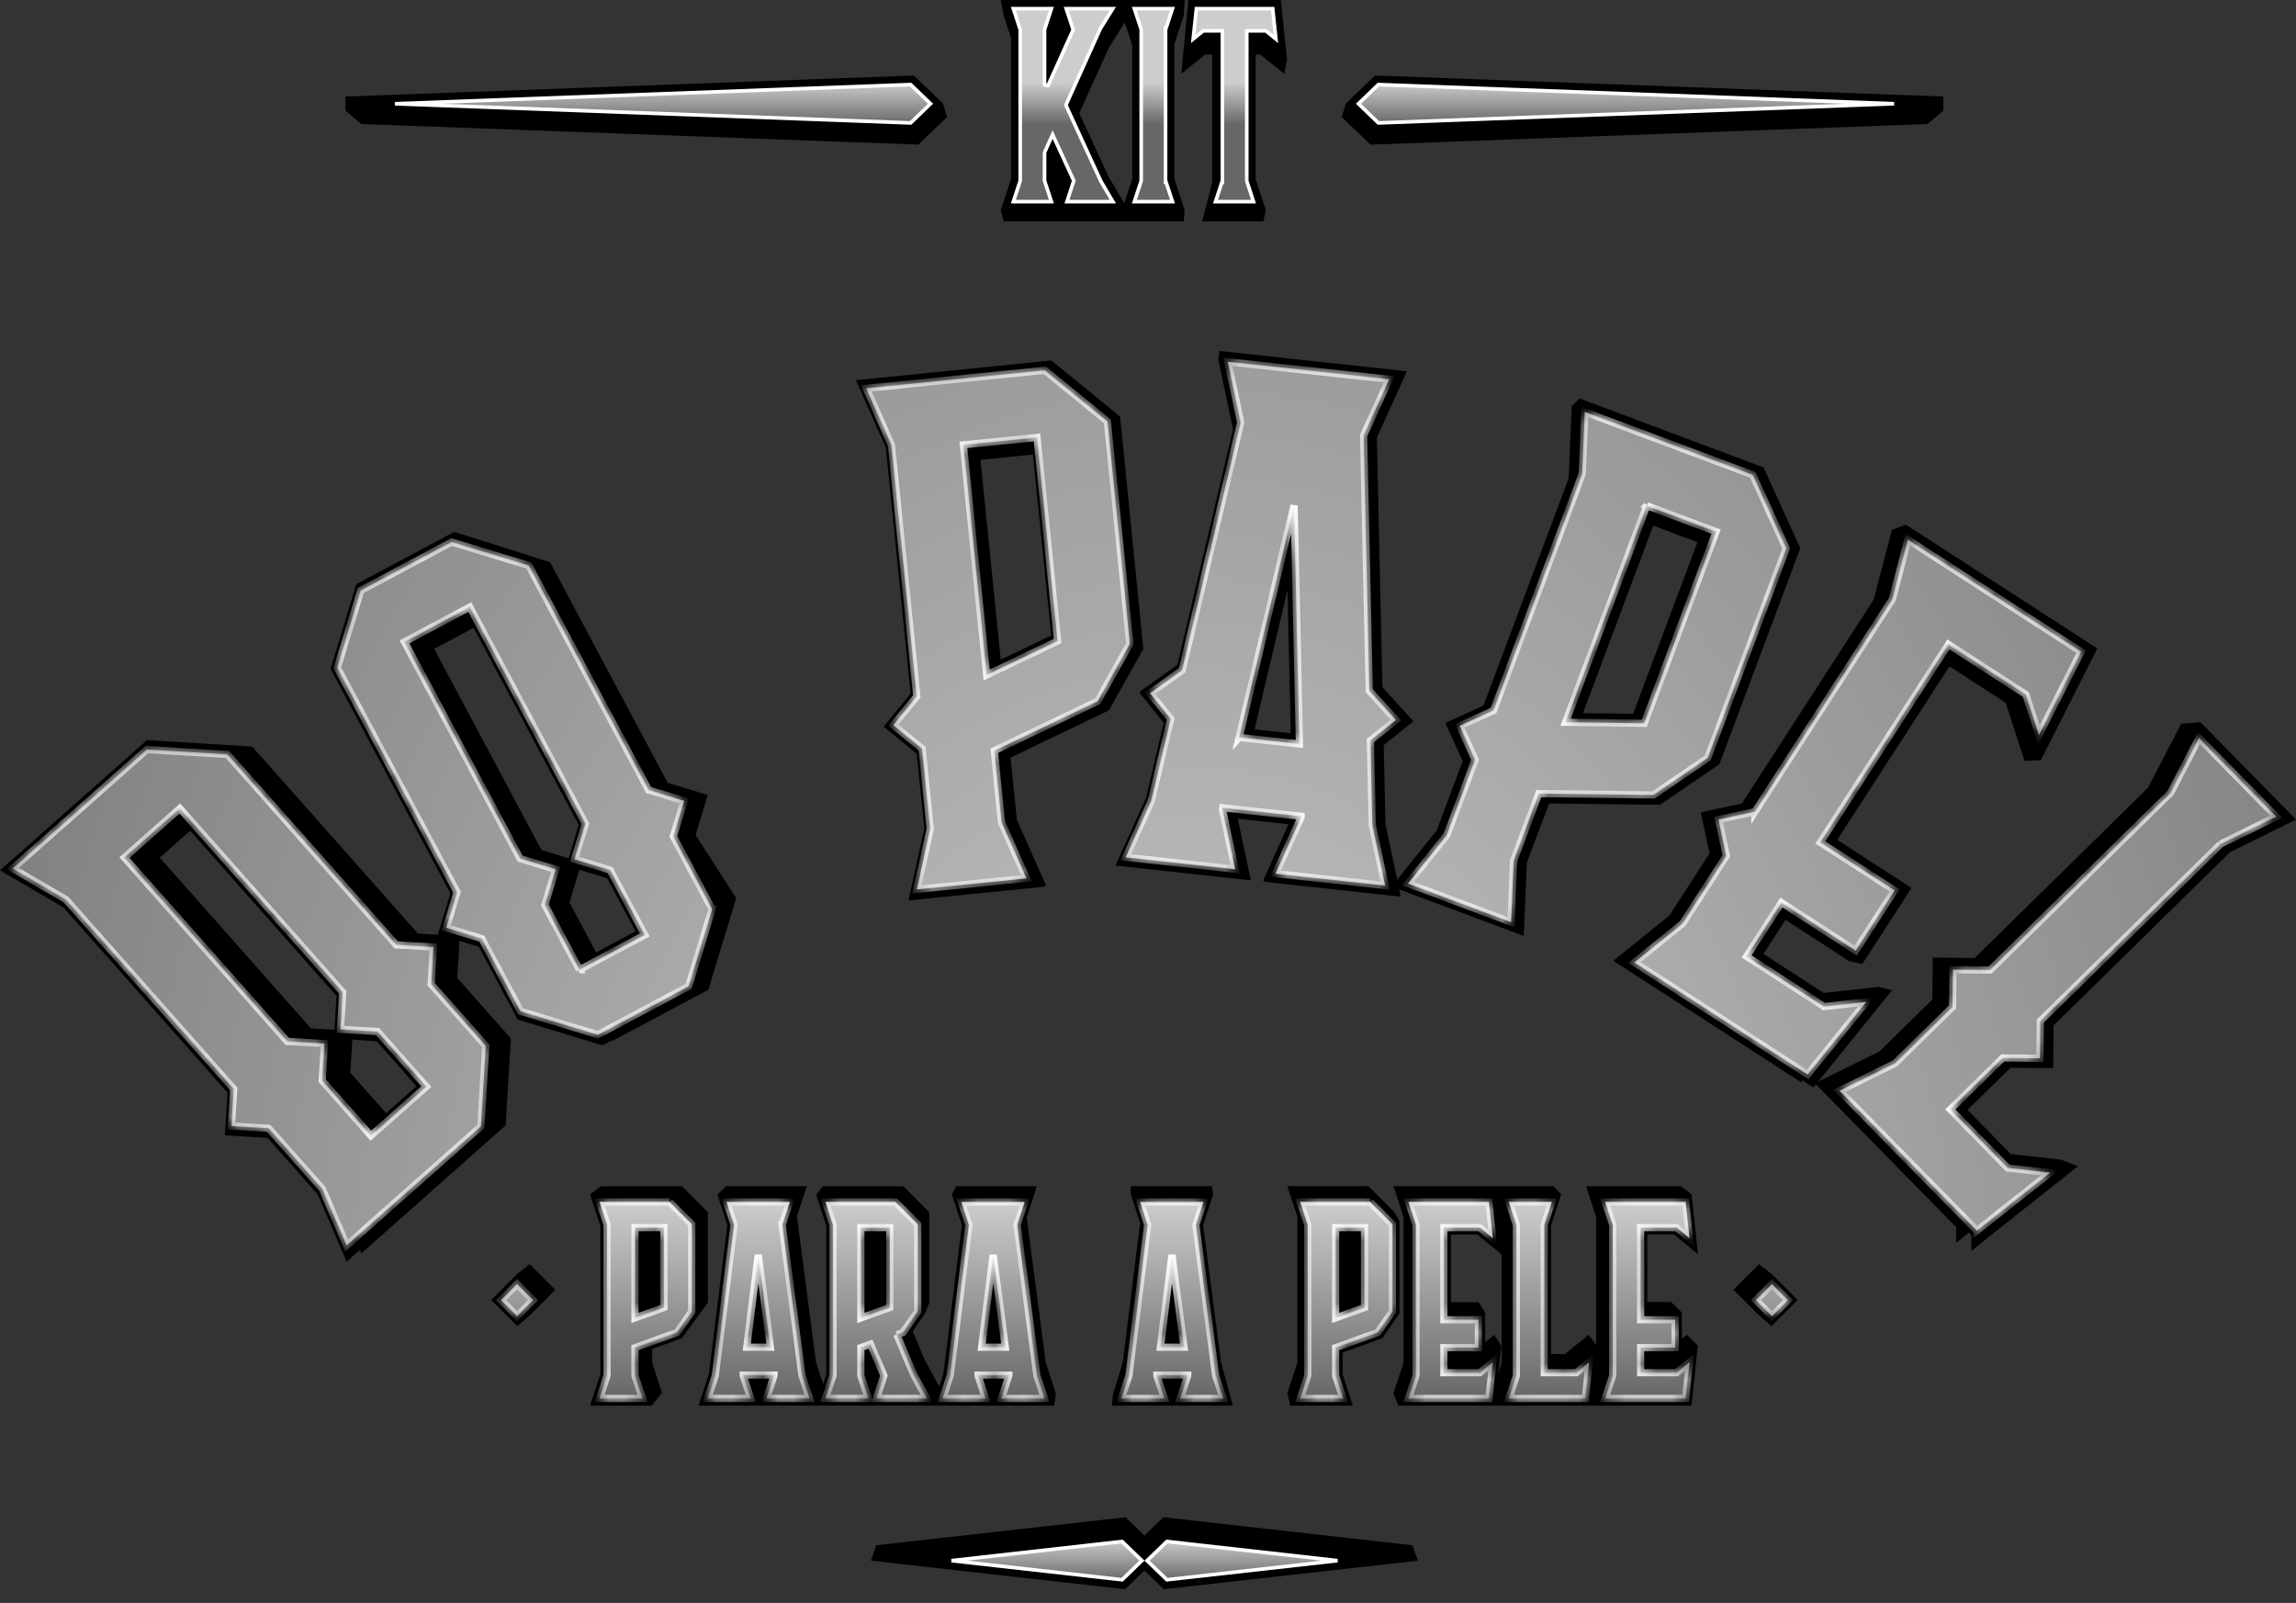 <svg xmlns="http://www.w3.org/2000/svg" width="149" height="104" viewBox="0 0 149 104" fill="none"><rect x="0" y="0" width="149" height="104" fill="#333333" stroke="none"/><g id="Group 101834"><g id="Union"><path fill-rule="evenodd" clip-rule="evenodd" d="M91.303 24.088L89.351 28.389L89.71 44.58L91.721 46.797L89.796 48.345L89.91 53.474L90.672 57.069L93.239 53.868L94.922 49.38L93.796 46.901L96.272 45.775L101.803 31.023L101.999 26.342L102.514 25.855L114.451 30.33C115.244 32.076 116.037 33.822 116.832 35.567L111.579 49.58L111.419 49.689C110.584 50.261 109.898 50.73 109.169 51.228L109.167 51.23L109.105 51.272C108.725 51.532 108.332 51.801 107.9 52.097L107.74 52.206L107.142 52.199L107.129 52.208L100.527 52.129L99.08 55.99L98.884 60.722L90.808 57.71L90.907 58.176L82.111 57.218L81.971 57.127L83.622 53.478L80.326 53.12L81.173 57.116L72.382 56.158L74.367 51.778L75.52 46.901L73.993 45L73.983 44.863L76.409 43.128L80.02 27.843L79.057 23.314L79.143 22.771L91.303 24.088ZM83.763 47.576L81.415 47.32L83.555 38.273L83.763 47.576ZM105.983 46.31L102.727 46.269L107.288 34.105L110.155 35.179L105.983 46.31Z" fill="black"></path><path fill-rule="evenodd" clip-rule="evenodd" d="M72.688 27.024C71.201 25.812 69.716 24.599 68.231 23.386L55.547 24.666L57.483 29.029L59.095 44.998L57.344 47.144L59.489 48.9L59.981 53.758L58.957 58.417L62.751 58.036L62.751 58.035L63.96 57.913L63.961 57.913L67.755 57.531L67.879 57.435L65.99 53.186L65.582 49.15L71.963 46.087C72.709 44.76 73.455 43.434 74.197 42.105L72.688 27.024ZM67.031 29.491L63.631 29.833L64.942 42.799L68.217 41.23L67.031 29.491Z" fill="black"></path><path fill-rule="evenodd" clip-rule="evenodd" d="M39.67 67.512L39.744 67.535L45.971 64.213L46.043 63.975C46.63 62.05 46.958 60.974 47.541 59.049L47.776 58.273L45.142 54.181L45.933 51.577L43.329 50.786L37.846 40.508L37.629 40.099L35.698 36.48C35.698 36.48 31.4 35.097 29.711 34.584L29.469 34.51L23.125 37.895L23.051 38.137C22.454 40.095 22.12 41.195 21.526 43.155L21.452 43.398L29.229 57.968L28.419 60.621L28.522 60.652L27.121 60.568L16.367 48.436C14.09 48.3 11.814 48.154 9.537 48.018L0 56.469L4.11 58.868L14.765 70.89L14.597 73.659L17.366 73.827L20.612 77.488L22.498 81.857L23.359 81.093L23.454 81.314L32.816 73.014L32.831 72.765C32.893 71.72 32.942 70.916 32.991 70.102L32.992 70.098C33.037 69.348 33.083 68.59 33.141 67.627L33.155 67.379L29.677 63.452L29.804 61.316V61.043L31.073 61.43L33.59 66.147L33.833 66.221C35.793 66.818 36.893 67.152 38.85 67.747L39.093 67.82L39.67 67.512ZM36.9 55.685L35.142 55.151L28.177 42.098L30.735 40.733L31.748 42.633L31.749 42.635L31.969 43.05L37.557 53.521L36.9 55.685ZM37.597 56.431L39.404 56.983L41.241 60.424L38.684 61.788L36.955 58.549L37.597 56.431ZM12.34 53.897L10.368 55.645L20.18 66.72L21.707 66.811L21.838 64.614L12.34 53.897ZM25.055 72.22L22.735 69.6L22.863 67.455L24.441 67.551L27.027 70.472L25.055 72.22Z" fill="black"></path><path d="M119.228 54.491L124.049 57.609L120.857 62.546L120.004 62.358L115.87 59.681L114.441 61.891L118.348 64.422L121.895 64.031L122.783 64.251L117.984 70.181L121.977 68.21L122.489 67.706L125.399 64.85L125.427 62.129L128.148 62.153L139.395 51.11L141.546 46.958L142.803 46.858L144.271 48.357L147.53 51.674L149 53.175L144.722 55.289L133.27 66.529L133.242 69.304L130.47 69.279L127.685 72.011L130.494 74.876L133.741 75.237L134.851 75.666L129.297 80.065L129.294 80.067L127.931 81.16V80.132L127.772 79.969L126.948 80.63V79.62L117.847 70.35L117.681 70.556L116.981 70.103L116.887 70.221L104.699 62.335L108.339 59.393L110.942 55.369L110.372 52.706L113.037 52.133L121.203 39.507L121.593 38.902L122.781 34.375L123.685 34.039L136.105 42.073L132.447 49.311L131.381 49.366L130.158 45.592L126.51 43.232L119.228 54.491Z" fill="black"></path></g><g id="Vector"><path d="M31.879 84.341L33.571 82.643L34.376 82.016L36.034 83.681L34.376 85.345L33.571 86.039L31.879 84.341Z" fill="black"></path><path d="M45.936 84.544V78.648L44.256 76.962H38.996L38.293 77.484L38.957 79.514V89.169L38.293 91.198H42.347L42.319 91.119H42.408L42.381 91.039H42.469L42.442 90.959H42.531L42.503 90.879H42.592L42.564 90.799H42.653L42.626 90.719H42.714L42.69 90.64H42.779L42.754 90.56H42.843L42.818 90.48H42.907L42.883 90.4H42.971L42.326 88.422V87.519L44.244 86.826L45.924 84.525L45.936 84.544Z" fill="black"></path><path d="M88.8 76.959H83.543L84.195 78.948V88.41L83.543 90.4L83.739 91.198H87.793L87.132 89.181V87.756L89.697 86.826L90.82 85.222V79.207L90.786 79.173V79.148L90.752 79.114V79.09L90.719 79.056V79.031L90.685 78.998V78.973L90.651 78.939V78.915L90.618 78.881V78.859L90.584 78.826V78.804L90.55 78.77V78.749L90.517 78.715V78.694L90.483 78.66V78.638L88.803 76.952L88.8 76.959Z" fill="black"></path><path d="M60.924 91.198H68.415L68.519 90.4L67.861 88.385L66.631 78.989L67.123 77.487H67.12L67.139 77.435H67.136L67.154 77.382H67.151L67.169 77.33H67.166L67.185 77.278H67.182L67.2 77.226H67.197L67.215 77.174H67.212L67.231 77.121H67.227L67.264 77.017H67.261L67.279 76.965H62.01L62.029 77.017H61.986L62.004 77.069H61.961L61.98 77.121H61.937L61.955 77.174H61.912L61.931 77.226H61.888L61.906 77.278H61.863L61.882 77.33H61.839L61.857 77.382H61.814L61.833 77.435H61.79L61.808 77.487H61.765L62.42 79.486L61.221 89.144L60.955 89.961L60.04 88.287L59.226 86.368L60.027 85.222L60.303 84.547V78.651L58.623 76.965H53.366L53.384 77.017H53.326L53.344 77.069H53.286L53.305 77.121H53.247L53.265 77.174H53.207L53.225 77.226H53.167L53.185 77.278H53.127L53.146 77.33H53.087L53.106 77.382H53.045L53.063 77.435H53.002L53.02 77.487H52.959L53.623 79.514V89.172L53.418 89.795L52.956 88.385L51.717 78.921L52.359 76.959H47.09L47.108 77.011H47.038L47.056 77.063H46.986L47.004 77.115H46.934L46.952 77.167H46.879L46.897 77.22H46.824L46.842 77.272H46.769L46.787 77.324H46.714L46.732 77.376H46.658L46.677 77.428H46.603L46.622 77.481H46.548L47.203 79.48L46.004 89.138L45.331 91.195H60.948L60.924 91.198Z" fill="black"></path><path d="M80.009 91.198L79.241 88.392L78.075 79.483L78.73 77.484L78.65 76.962H73.381V77.484L73.987 79.338L72.864 88.382L72.224 90.477L72.16 91.195H80.033L80.009 91.198Z" fill="black"></path><path d="M108.613 80.082L110.189 81.368L109.776 77.484L109.072 76.962H102.928L103.58 78.948V87.28L103.102 86.592L101.557 87.851H100.654V79.514L101.318 77.481L100.798 76.959H96.82L96.575 76.962H90.431L91.083 78.948V88.413L90.431 90.4L90.749 91.198H109.77L110.183 87.314L109.479 86.595L109.143 86.868V85.152L108.448 84.476H106.9V80.085H108.61L108.613 80.082ZM97.454 88.416L97.246 89.055L97.429 87.317L96.97 86.604L96.383 87.083V85.161L95.954 84.485H94.155V80.094H95.865L97.441 81.381L97.454 88.416Z" fill="black"></path><path d="M114.953 82.652L114.88 82.578L114.871 82.588L114.8 82.517L114.791 82.526L114.718 82.453L114.709 82.462L114.638 82.391L114.629 82.4L114.556 82.327L114.546 82.336L114.476 82.265L114.467 82.274L114.397 82.204L114.387 82.213L114.317 82.139L114.308 82.148L114.234 82.078L114.225 82.087L114.155 82.016L112.496 83.681L114.155 85.345L114.161 85.339L114.234 85.413L114.24 85.407L114.317 85.484L114.32 85.477L114.397 85.551L114.403 85.545L114.476 85.622L114.482 85.615L114.556 85.689L114.562 85.683L114.638 85.76L114.644 85.754L114.718 85.831L114.724 85.824L114.8 85.898L114.807 85.892L114.88 85.969L114.886 85.963L114.963 86.039L116.655 84.341L114.963 82.643L114.953 82.652Z" fill="black"></path></g><g id="Vector_2"><path d="M75.496 98.438L91.663 100.255L92.013 101.256L75.521 103.109L74.268 101.896L73.013 103.109L56.518 101.255L56.868 100.255L73.037 98.438L74.268 99.627L75.496 98.438Z" fill="black"></path></g><g id="Vector_3"><path d="M125.086 8.045L88.937 9.384L87.074 7.597L87.334 6.721L89.234 4.9L126.113 6.263V7.179L125.086 8.045Z" fill="black"></path><path d="M22.524 7.267L22.625 7.353L22.729 7.441L22.834 7.526L22.935 7.615L23.039 7.7L23.14 7.786L23.244 7.874L23.447 8.045L59.403 9.375L59.596 9.384L61.456 7.597L61.199 6.721L59.299 4.9L22.42 6.263V7.179L22.524 7.267Z" fill="black"></path><path d="M64.949 13.625L65.133 14.363H76.823L76.876 13.625L76.211 11.608V2.871L76.823 1.01L76.876 0H64.949L65.133 1.007L65.614 2.462V11.602L64.949 13.619V13.625ZM73.477 2.938V11.611L72.959 13.182L71.945 11.471L70.039 7.34L71.954 3.109L72.99 1.455L73.48 2.941L73.477 2.938Z" fill="black"></path><path d="M76.658 4.793L78.206 3.539H78.659V11.877L78.009 14.363H81.99L82.146 13.625L81.484 11.62V3.539H81.791L83.338 4.793L83.522 3.859L83.115 0H77.121L76.658 4.793Z" fill="black"></path></g><g id="Group"><path id="Vector_4" d="M69.63 1.885L69.194 0.562H72.215L71.411 1.857L71.406 1.863L71.403 1.87L69.193 6.772L69.171 6.82L69.193 6.869L71.44 11.758L71.44 11.759L71.446 11.769L72.221 13.084H69.24L69.67 11.767L69.685 11.724L69.666 11.682L68.416 8.963L68.309 8.73L68.204 8.964L67.796 9.871L67.786 9.893V9.918V11.71V11.728L67.792 11.746L68.232 13.084H65.762L66.201 11.746L66.207 11.728V11.71V1.937V1.918L66.201 1.9L65.762 0.562H68.232L67.792 1.9L67.786 1.918V1.937V5.503L68.01 5.551L69.626 1.969L69.645 1.928L69.63 1.885ZM74.055 1.897L73.615 0.562H76.088L75.675 1.82H75.639V1.937V11.71V11.826H75.675L76.088 13.084H73.615L74.055 11.746L74.06 11.728V11.71V1.933V1.915L74.055 1.897ZM79.33 2.117V2H79.213H78.126H78.085L78.052 2.027L77.433 2.531L77.642 0.562H82.592L82.664 1.248L82.664 1.248L82.799 2.531L82.18 2.027L82.148 2H82.106H81.026H80.909V2.117V11.722V11.74L80.915 11.758L81.348 13.084H78.881L79.294 11.826H79.33V11.71V2.117ZM25.629 6.731L59.095 5.487L60.386 6.731L59.095 7.975L25.629 6.731ZM88.159 6.731L89.451 5.487L122.917 6.731L89.451 7.975L88.159 6.731Z" fill="url(#paint0_linear_1244_340)" stroke="white" stroke-width="0.234"></path><path id="Vector_5" d="M75.727 102.493L74.439 101.253L75.727 100.012L86.798 101.253L75.727 102.493ZM74.103 101.253L72.818 102.493L61.747 101.253L72.818 100.012L74.103 101.253Z" fill="url(#paint1_linear_1244_340)" stroke="white" stroke-width="0.234"></path><g id="Vector_6"><mask id="path-7-inside-1_1244_340" fill="white"><path d="M43.449 77.978H38.906L39.395 79.469V89.242L38.906 90.733H41.695L41.208 89.254V87.435L43.939 86.449C44.288 85.95 44.545 85.586 44.894 85.09V79.426L43.446 77.978H43.449ZM43.082 84.83L41.208 85.506V79.649H43.082V84.83Z"></path><path d="M50.767 79.469L51.257 77.978H47.145L47.635 79.466L46.419 89.239L45.929 90.73H48.718L48.232 89.248V89.217H50.231V89.239L49.744 90.73H52.536L52.047 89.242L50.764 79.469H50.767ZM48.461 87.405L49.208 81.416L49.995 87.405H48.461Z"></path><path d="M58.2 86.593L58.602 86.449C58.95 85.95 59.208 85.586 59.557 85.09V79.426L58.108 77.978H53.565L54.055 79.466V89.242L53.565 90.73H56.354L55.867 89.248V87.432L56.489 87.209L57.361 89.254L56.878 90.73H60.145L59.324 89.239L58.197 86.59L58.2 86.593ZM57.741 84.83L55.867 85.506V79.649H57.741V84.83Z"></path><path d="M67.781 90.733L67.291 89.245L66.008 79.472L66.498 77.981H62.386L62.876 79.469L61.66 89.242L61.17 90.733H63.959L63.473 89.251V89.22H65.472V89.242L64.985 90.733H67.781ZM63.705 87.405L64.452 81.416L65.239 87.405H63.705Z"></path><path d="M75.564 90.733L75.077 89.251V89.22H77.076V89.242L76.589 90.733H79.382L78.892 89.245L77.609 79.472L78.099 77.981H73.987L74.477 79.469L73.261 89.242L72.771 90.733H75.564ZM76.053 81.416L76.84 87.405H75.306L76.053 81.416Z"></path><path d="M88.919 77.978H84.375L84.865 79.469V89.242L84.375 90.733H87.164L86.677 89.254V87.435L89.409 86.449C89.758 85.95 90.015 85.586 90.364 85.09V79.426L88.916 77.978H88.919ZM88.551 84.83L86.677 85.506V79.649H88.551V84.83Z"></path><path d="M96.037 79.649L96.876 80.332L96.625 77.978H91.399L91.889 79.469V89.242L91.399 90.733H96.625L96.876 88.378L96.037 89.061H93.701V87.435H95.942V85.623H93.701V79.649H96.037Z"></path><path d="M100.217 89.061V79.469L100.706 77.978H97.914L98.404 79.469V89.245L97.914 90.733H102.883L102.902 90.549L103.131 88.378L102.296 89.061H100.217Z"></path><path d="M108.805 79.649L109.641 80.332L109.39 77.978H104.166L104.656 79.469V89.242L104.166 90.733H109.39L109.641 88.378L108.805 89.061H106.469V87.435H108.71V85.623H106.469V79.649H108.805Z"></path><path d="M114.992 83.309L113.948 84.353L114.992 85.396L116.035 84.353L114.992 83.309Z"></path><path d="M33.555 83.31L32.512 84.354L33.555 85.397L34.599 84.354L33.555 83.31Z"></path></mask><path d="M43.449 77.978H38.906L39.395 79.469V89.242L38.906 90.733H41.695L41.208 89.254V87.435L43.939 86.449C44.288 85.95 44.545 85.586 44.894 85.09V79.426L43.446 77.978H43.449ZM43.082 84.83L41.208 85.506V79.649H43.082V84.83Z" fill="url(#paint2_linear_1244_340)"></path><path d="M50.767 79.469L51.257 77.978H47.145L47.635 79.466L46.419 89.239L45.929 90.73H48.718L48.232 89.248V89.217H50.231V89.239L49.744 90.73H52.536L52.047 89.242L50.764 79.469H50.767ZM48.461 87.405L49.208 81.416L49.995 87.405H48.461Z" fill="url(#paint3_linear_1244_340)"></path><path d="M58.2 86.593L58.602 86.449C58.95 85.95 59.208 85.586 59.557 85.09V79.426L58.108 77.978H53.565L54.055 79.466V89.242L53.565 90.73H56.354L55.867 89.248V87.432L56.489 87.209L57.361 89.254L56.878 90.73H60.145L59.324 89.239L58.197 86.59L58.2 86.593ZM57.741 84.83L55.867 85.506V79.649H57.741V84.83Z" fill="url(#paint4_linear_1244_340)"></path><path d="M67.781 90.733L67.291 89.245L66.008 79.472L66.498 77.981H62.386L62.876 79.469L61.66 89.242L61.17 90.733H63.959L63.473 89.251V89.22H65.472V89.242L64.985 90.733H67.781ZM63.705 87.405L64.452 81.416L65.239 87.405H63.705Z" fill="url(#paint5_linear_1244_340)"></path><path d="M75.564 90.733L75.077 89.251V89.22H77.076V89.242L76.589 90.733H79.382L78.892 89.245L77.609 79.472L78.099 77.981H73.987L74.477 79.469L73.261 89.242L72.771 90.733H75.564ZM76.053 81.416L76.84 87.405H75.306L76.053 81.416Z" fill="url(#paint6_linear_1244_340)"></path><path d="M88.919 77.978H84.375L84.865 79.469V89.242L84.375 90.733H87.164L86.677 89.254V87.435L89.409 86.449C89.758 85.95 90.015 85.586 90.364 85.09V79.426L88.916 77.978H88.919ZM88.551 84.83L86.677 85.506V79.649H88.551V84.83Z" fill="url(#paint7_linear_1244_340)"></path><path d="M96.037 79.649L96.876 80.332L96.625 77.978H91.399L91.889 79.469V89.242L91.399 90.733H96.625L96.876 88.378L96.037 89.061H93.701V87.435H95.942V85.623H93.701V79.649H96.037Z" fill="url(#paint8_linear_1244_340)"></path><path d="M100.217 89.061V79.469L100.706 77.978H97.914L98.404 79.469V89.245L97.914 90.733H102.883L102.902 90.549L103.131 88.378L102.296 89.061H100.217Z" fill="url(#paint9_linear_1244_340)"></path><path d="M108.805 79.649L109.641 80.332L109.39 77.978H104.166L104.656 79.469V89.242L104.166 90.733H109.39L109.641 88.378L108.805 89.061H106.469V87.435H108.71V85.623H106.469V79.649H108.805Z" fill="url(#paint10_linear_1244_340)"></path><path d="M114.992 83.309L113.948 84.353L114.992 85.396L116.035 84.353L114.992 83.309Z" fill="url(#paint11_linear_1244_340)"></path><path d="M33.555 83.31L32.512 84.354L33.555 85.397L34.599 84.354L33.555 83.31Z" fill="url(#paint12_linear_1244_340)"></path><path d="M43.449 77.978H38.906L39.395 79.469V89.242L38.906 90.733H41.695L41.208 89.254V87.435L43.939 86.449C44.288 85.95 44.545 85.586 44.894 85.09V79.426L43.446 77.978H43.449ZM43.082 84.83L41.208 85.506V79.649H43.082V84.83Z" stroke="white" stroke-width="0.467" mask="url(#path-7-inside-1_1244_340)"></path><path d="M50.767 79.469L51.257 77.978H47.145L47.635 79.466L46.419 89.239L45.929 90.73H48.718L48.232 89.248V89.217H50.231V89.239L49.744 90.73H52.536L52.047 89.242L50.764 79.469H50.767ZM48.461 87.405L49.208 81.416L49.995 87.405H48.461Z" stroke="white" stroke-width="0.467" mask="url(#path-7-inside-1_1244_340)"></path><path d="M58.2 86.593L58.602 86.449C58.95 85.95 59.208 85.586 59.557 85.09V79.426L58.108 77.978H53.565L54.055 79.466V89.242L53.565 90.73H56.354L55.867 89.248V87.432L56.489 87.209L57.361 89.254L56.878 90.73H60.145L59.324 89.239L58.197 86.59L58.2 86.593ZM57.741 84.83L55.867 85.506V79.649H57.741V84.83Z" stroke="white" stroke-width="0.467" mask="url(#path-7-inside-1_1244_340)"></path><path d="M67.781 90.733L67.291 89.245L66.008 79.472L66.498 77.981H62.386L62.876 79.469L61.66 89.242L61.17 90.733H63.959L63.473 89.251V89.22H65.472V89.242L64.985 90.733H67.781ZM63.705 87.405L64.452 81.416L65.239 87.405H63.705Z" stroke="white" stroke-width="0.467" mask="url(#path-7-inside-1_1244_340)"></path><path d="M75.564 90.733L75.077 89.251V89.22H77.076V89.242L76.589 90.733H79.382L78.892 89.245L77.609 79.472L78.099 77.981H73.987L74.477 79.469L73.261 89.242L72.771 90.733H75.564ZM76.053 81.416L76.84 87.405H75.306L76.053 81.416Z" stroke="white" stroke-width="0.467" mask="url(#path-7-inside-1_1244_340)"></path><path d="M88.919 77.978H84.375L84.865 79.469V89.242L84.375 90.733H87.164L86.677 89.254V87.435L89.409 86.449C89.758 85.95 90.015 85.586 90.364 85.09V79.426L88.916 77.978H88.919ZM88.551 84.83L86.677 85.506V79.649H88.551V84.83Z" stroke="white" stroke-width="0.467" mask="url(#path-7-inside-1_1244_340)"></path><path d="M96.037 79.649L96.876 80.332L96.625 77.978H91.399L91.889 79.469V89.242L91.399 90.733H96.625L96.876 88.378L96.037 89.061H93.701V87.435H95.942V85.623H93.701V79.649H96.037Z" stroke="white" stroke-width="0.467" mask="url(#path-7-inside-1_1244_340)"></path><path d="M100.217 89.061V79.469L100.706 77.978H97.914L98.404 79.469V89.245L97.914 90.733H102.883L102.902 90.549L103.131 88.378L102.296 89.061H100.217Z" stroke="white" stroke-width="0.467" mask="url(#path-7-inside-1_1244_340)"></path><path d="M108.805 79.649L109.641 80.332L109.39 77.978H104.166L104.656 79.469V89.242L104.166 90.733H109.39L109.641 88.378L108.805 89.061H106.469V87.435H108.71V85.623H106.469V79.649H108.805Z" stroke="white" stroke-width="0.467" mask="url(#path-7-inside-1_1244_340)"></path><path d="M114.992 83.309L113.948 84.353L114.992 85.396L116.035 84.353L114.992 83.309Z" stroke="white" stroke-width="0.467" mask="url(#path-7-inside-1_1244_340)"></path><path d="M33.555 83.31L32.512 84.354L33.555 85.397L34.599 84.354L33.555 83.31Z" stroke="white" stroke-width="0.467" mask="url(#path-7-inside-1_1244_340)"></path></g></g><g id="Vector_7"><mask id="path-8-inside-2_1244_340" fill="white"><path d="M28.126 61.443L25.716 61.299L14.762 48.947C12.717 48.825 11.572 48.754 9.529 48.632L0.817 56.349L4.281 58.37L15.167 70.648L15.02 73.058L17.43 73.205L20.908 77.126L22.497 80.806L31.209 73.085C31.332 71.04 31.402 69.895 31.525 67.854L27.982 63.855L28.126 61.446V61.443ZM24.071 73.682L20.911 70.116L21.055 67.707L18.645 67.563L8.078 55.639L11.67 52.455L22.237 64.376L22.093 66.785L24.503 66.932L27.663 70.499L24.071 73.682Z"></path><path d="M46.214 58.979L43.7 54.265L44.401 51.956L42.092 51.255L36.387 40.565L36.167 40.149L34.32 36.69C32.361 36.093 31.261 35.759 29.305 35.165L23.41 38.309C22.813 40.265 22.479 41.364 21.885 43.324L29.66 57.886L28.956 60.194L31.264 60.898L33.782 65.613C35.741 66.21 36.841 66.543 38.797 67.137L44.692 63.993C45.289 62.034 45.623 60.938 46.217 58.979H46.214ZM37.606 62.916L35.362 58.713L36.063 56.401L33.754 55.7L26.252 41.646L30.487 39.387L32.061 42.338L32.281 42.754L37.986 53.441L37.285 55.749L39.593 56.453L41.838 60.657L37.603 62.916H37.606Z"></path><path d="M73.323 41.775L71.866 27.338C70.279 26.046 69.388 25.317 67.802 24.022L56.215 25.192L57.847 28.868L59.495 45.179L57.97 47.046L59.838 48.574L60.364 53.778L59.501 57.705L66.614 56.989L64.994 53.346L64.526 48.711L71.238 45.491C72.004 44.129 72.561 43.14 73.323 41.775ZM64.03 43.792L62.52 28.862L67.297 28.381L68.632 41.588L64.03 43.792Z"></path><path d="M88.49 28.268L90.153 24.607L81.398 23.655L79.677 23.471L80.513 27.402L76.713 43.483L74.628 44.974L75.969 46.642L74.71 51.962L73.051 55.624L80.158 56.398L79.328 52.486L79.346 52.409L84.433 52.96V53.022L82.776 56.683L89.889 57.457L89.057 53.53L88.934 48.044L90.588 46.715L88.861 44.811L88.493 28.28L88.49 28.268ZM80.418 47.845L83.98 32.793L84.326 48.267L80.421 47.842L80.418 47.845Z"></path><path d="M94.146 58.367L95.285 58.792L98.062 59.833L98.228 55.85L99.863 51.488L107.307 51.577C108.596 50.695 109.533 50.055 110.826 49.171L115.921 35.585C115.073 33.723 114.598 32.676 113.75 30.812L102.846 26.725L102.677 30.745L96.92 46.094L94.725 47.092L95.723 49.29L93.886 54.188L91.369 57.326L94.146 58.367ZM106.869 32.811L111.365 34.495L106.704 46.924L101.602 46.859L106.872 32.808L106.869 32.811Z"></path><path d="M118.368 65.303L113.346 62.052L115.606 58.559L120.426 61.679L122.952 57.773L118.132 54.656L126.443 41.811L131.465 45.059L132.319 47.695L135.057 42.28L124.866 35.692L123.812 35.009L122.793 38.894L122.342 39.592L113.885 52.663V52.66L111.524 53.169L112.029 55.529L111.701 56.037L109.187 59.922L106.061 62.447L117.302 69.718L121.121 65L118.368 65.303Z"></path><path d="M147.715 52.985L146.837 52.088L143.579 48.773L142.703 47.879L140.856 51.442L129.15 62.931L126.737 62.91L126.712 65.322L123.567 68.408L122.976 68.989L119.372 70.768L128.292 79.851V79.854L128.663 79.557L133.051 76.082L130.295 75.776L126.568 71.977L129.97 68.64L132.383 68.662L132.408 66.246L144.111 54.764L144.108 54.767L147.715 52.985Z"></path></mask><path d="M28.126 61.443L25.716 61.299L14.762 48.947C12.717 48.825 11.572 48.754 9.529 48.632L0.817 56.349L4.281 58.37L15.167 70.648L15.02 73.058L17.43 73.205L20.908 77.126L22.497 80.806L31.209 73.085C31.332 71.04 31.402 69.895 31.525 67.854L27.982 63.855L28.126 61.446V61.443ZM24.071 73.682L20.911 70.116L21.055 67.707L18.645 67.563L8.078 55.639L11.67 52.455L22.237 64.376L22.093 66.785L24.503 66.932L27.663 70.499L24.071 73.682Z" fill="url(#paint13_radial_1244_340)"></path><path d="M46.214 58.979L43.7 54.265L44.401 51.956L42.092 51.255L36.387 40.565L36.167 40.149L34.32 36.69C32.361 36.093 31.261 35.759 29.305 35.165L23.41 38.309C22.813 40.265 22.479 41.364 21.885 43.324L29.66 57.886L28.956 60.194L31.264 60.898L33.782 65.613C35.741 66.21 36.841 66.543 38.797 67.137L44.692 63.993C45.289 62.034 45.623 60.938 46.217 58.979H46.214ZM37.606 62.916L35.362 58.713L36.063 56.401L33.754 55.7L26.252 41.646L30.487 39.387L32.061 42.338L32.281 42.754L37.986 53.441L37.285 55.749L39.593 56.453L41.838 60.657L37.603 62.916H37.606Z" fill="url(#paint14_radial_1244_340)"></path><path d="M73.323 41.775L71.866 27.338C70.279 26.046 69.388 25.317 67.802 24.022L56.215 25.192L57.847 28.868L59.495 45.179L57.97 47.046L59.838 48.574L60.364 53.778L59.501 57.705L66.614 56.989L64.994 53.346L64.526 48.711L71.238 45.491C72.004 44.129 72.561 43.14 73.323 41.775ZM64.03 43.792L62.52 28.862L67.297 28.381L68.632 41.588L64.03 43.792Z" fill="url(#paint15_radial_1244_340)"></path><path d="M88.49 28.268L90.153 24.607L81.398 23.655L79.677 23.471L80.513 27.402L76.713 43.483L74.628 44.974L75.969 46.642L74.71 51.962L73.051 55.624L80.158 56.398L79.328 52.486L79.346 52.409L84.433 52.96V53.022L82.776 56.683L89.889 57.457L89.057 53.53L88.934 48.044L90.588 46.715L88.861 44.811L88.493 28.28L88.49 28.268ZM80.418 47.845L83.98 32.793L84.326 48.267L80.421 47.842L80.418 47.845Z" fill="url(#paint16_radial_1244_340)"></path><path d="M94.146 58.367L95.285 58.792L98.062 59.833L98.228 55.85L99.863 51.488L107.307 51.577C108.596 50.695 109.533 50.055 110.826 49.171L115.921 35.585C115.073 33.723 114.598 32.676 113.75 30.812L102.846 26.725L102.677 30.745L96.92 46.094L94.725 47.092L95.723 49.29L93.886 54.188L91.369 57.326L94.146 58.367ZM106.869 32.811L111.365 34.495L106.704 46.924L101.602 46.859L106.872 32.808L106.869 32.811Z" fill="url(#paint17_radial_1244_340)"></path><path d="M118.368 65.303L113.346 62.052L115.606 58.559L120.426 61.679L122.952 57.773L118.132 54.656L126.443 41.811L131.465 45.059L132.319 47.695L135.057 42.28L124.866 35.692L123.812 35.009L122.793 38.894L122.342 39.592L113.885 52.663V52.66L111.524 53.169L112.029 55.529L111.701 56.037L109.187 59.922L106.061 62.447L117.302 69.718L121.121 65L118.368 65.303Z" fill="url(#paint18_radial_1244_340)"></path><path d="M147.715 52.985L146.837 52.088L143.579 48.773L142.703 47.879L140.856 51.442L129.15 62.931L126.737 62.91L126.712 65.322L123.567 68.408L122.976 68.989L119.372 70.768L128.292 79.851V79.854L128.663 79.557L133.051 76.082L130.295 75.776L126.568 71.977L129.97 68.64L132.383 68.662L132.408 66.246L144.111 54.764L144.108 54.767L147.715 52.985Z" fill="url(#paint19_radial_1244_340)"></path><path d="M28.126 61.443L25.716 61.299L14.762 48.947C12.717 48.825 11.572 48.754 9.529 48.632L0.817 56.349L4.281 58.37L15.167 70.648L15.02 73.058L17.43 73.205L20.908 77.126L22.497 80.806L31.209 73.085C31.332 71.04 31.402 69.895 31.525 67.854L27.982 63.855L28.126 61.446V61.443ZM24.071 73.682L20.911 70.116L21.055 67.707L18.645 67.563L8.078 55.639L11.67 52.455L22.237 64.376L22.093 66.785L24.503 66.932L27.663 70.499L24.071 73.682Z" stroke="white" stroke-width="0.467" mask="url(#path-8-inside-2_1244_340)"></path><path d="M46.214 58.979L43.7 54.265L44.401 51.956L42.092 51.255L36.387 40.565L36.167 40.149L34.32 36.69C32.361 36.093 31.261 35.759 29.305 35.165L23.41 38.309C22.813 40.265 22.479 41.364 21.885 43.324L29.66 57.886L28.956 60.194L31.264 60.898L33.782 65.613C35.741 66.21 36.841 66.543 38.797 67.137L44.692 63.993C45.289 62.034 45.623 60.938 46.217 58.979H46.214ZM37.606 62.916L35.362 58.713L36.063 56.401L33.754 55.7L26.252 41.646L30.487 39.387L32.061 42.338L32.281 42.754L37.986 53.441L37.285 55.749L39.593 56.453L41.838 60.657L37.603 62.916H37.606Z" stroke="white" stroke-width="0.467" mask="url(#path-8-inside-2_1244_340)"></path><path d="M73.323 41.775L71.866 27.338C70.279 26.046 69.388 25.317 67.802 24.022L56.215 25.192L57.847 28.868L59.495 45.179L57.97 47.046L59.838 48.574L60.364 53.778L59.501 57.705L66.614 56.989L64.994 53.346L64.526 48.711L71.238 45.491C72.004 44.129 72.561 43.14 73.323 41.775ZM64.03 43.792L62.52 28.862L67.297 28.381L68.632 41.588L64.03 43.792Z" stroke="white" stroke-width="0.467" mask="url(#path-8-inside-2_1244_340)"></path><path d="M88.49 28.268L90.153 24.607L81.398 23.655L79.677 23.471L80.513 27.402L76.713 43.483L74.628 44.974L75.969 46.642L74.71 51.962L73.051 55.624L80.158 56.398L79.328 52.486L79.346 52.409L84.433 52.96V53.022L82.776 56.683L89.889 57.457L89.057 53.53L88.934 48.044L90.588 46.715L88.861 44.811L88.493 28.28L88.49 28.268ZM80.418 47.845L83.98 32.793L84.326 48.267L80.421 47.842L80.418 47.845Z" stroke="white" stroke-width="0.467" mask="url(#path-8-inside-2_1244_340)"></path><path d="M94.146 58.367L95.285 58.792L98.062 59.833L98.228 55.85L99.863 51.488L107.307 51.577C108.596 50.695 109.533 50.055 110.826 49.171L115.921 35.585C115.073 33.723 114.598 32.676 113.75 30.812L102.846 26.725L102.677 30.745L96.92 46.094L94.725 47.092L95.723 49.29L93.886 54.188L91.369 57.326L94.146 58.367ZM106.869 32.811L111.365 34.495L106.704 46.924L101.602 46.859L106.872 32.808L106.869 32.811Z" stroke="white" stroke-width="0.467" mask="url(#path-8-inside-2_1244_340)"></path><path d="M118.368 65.303L113.346 62.052L115.606 58.559L120.426 61.679L122.952 57.773L118.132 54.656L126.443 41.811L131.465 45.059L132.319 47.695L135.057 42.28L124.866 35.692L123.812 35.009L122.793 38.894L122.342 39.592L113.885 52.663V52.66L111.524 53.169L112.029 55.529L111.701 56.037L109.187 59.922L106.061 62.447L117.302 69.718L121.121 65L118.368 65.303Z" stroke="white" stroke-width="0.467" mask="url(#path-8-inside-2_1244_340)"></path><path d="M147.715 52.985L146.837 52.088L143.579 48.773L142.703 47.879L140.856 51.442L129.15 62.931L126.737 62.91L126.712 65.322L123.567 68.408L122.976 68.989L119.372 70.768L128.292 79.851V79.854L128.663 79.557L133.051 76.082L130.295 75.776L126.568 71.977L129.97 68.64L132.383 68.662L132.408 66.246L144.111 54.764L144.108 54.767L147.715 52.985Z" stroke="white" stroke-width="0.467" mask="url(#path-8-inside-2_1244_340)"></path></g></g><defs><linearGradient id="paint0_linear_1244_340" x1="107.026" y1="5.369" x2="107.026" y2="8.094" gradientUnits="userSpaceOnUse"><stop stop-color="#CDCDCD"></stop><stop offset="1" stop-color="#676767"></stop></linearGradient><linearGradient id="paint1_linear_1244_340" x1="81.059" y1="99.89" x2="81.059" y2="102.615" gradientUnits="userSpaceOnUse"><stop stop-color="#CDCDCD"></stop><stop offset="1" stop-color="#676767"></stop></linearGradient><linearGradient id="paint2_linear_1244_340" x1="95.152" y1="77.978" x2="95.152" y2="90.733" gradientUnits="userSpaceOnUse"><stop stop-color="#CDCDCD"></stop><stop offset="1" stop-color="#676767"></stop></linearGradient><linearGradient id="paint3_linear_1244_340" x1="95.152" y1="77.978" x2="95.152" y2="90.733" gradientUnits="userSpaceOnUse"><stop stop-color="#CDCDCD"></stop><stop offset="1" stop-color="#676767"></stop></linearGradient><linearGradient id="paint4_linear_1244_340" x1="95.152" y1="77.978" x2="95.152" y2="90.733" gradientUnits="userSpaceOnUse"><stop stop-color="#CDCDCD"></stop><stop offset="1" stop-color="#676767"></stop></linearGradient><linearGradient id="paint5_linear_1244_340" x1="95.152" y1="77.978" x2="95.152" y2="90.733" gradientUnits="userSpaceOnUse"><stop stop-color="#CDCDCD"></stop><stop offset="1" stop-color="#676767"></stop></linearGradient><linearGradient id="paint6_linear_1244_340" x1="95.152" y1="77.978" x2="95.152" y2="90.733" gradientUnits="userSpaceOnUse"><stop stop-color="#CDCDCD"></stop><stop offset="1" stop-color="#676767"></stop></linearGradient><linearGradient id="paint7_linear_1244_340" x1="95.152" y1="77.978" x2="95.152" y2="90.733" gradientUnits="userSpaceOnUse"><stop stop-color="#CDCDCD"></stop><stop offset="1" stop-color="#676767"></stop></linearGradient><linearGradient id="paint8_linear_1244_340" x1="95.152" y1="77.978" x2="95.152" y2="90.733" gradientUnits="userSpaceOnUse"><stop stop-color="#CDCDCD"></stop><stop offset="1" stop-color="#676767"></stop></linearGradient><linearGradient id="paint9_linear_1244_340" x1="95.152" y1="77.978" x2="95.152" y2="90.733" gradientUnits="userSpaceOnUse"><stop stop-color="#CDCDCD"></stop><stop offset="1" stop-color="#676767"></stop></linearGradient><linearGradient id="paint10_linear_1244_340" x1="95.152" y1="77.978" x2="95.152" y2="90.733" gradientUnits="userSpaceOnUse"><stop stop-color="#CDCDCD"></stop><stop offset="1" stop-color="#676767"></stop></linearGradient><linearGradient id="paint11_linear_1244_340" x1="95.152" y1="77.978" x2="95.152" y2="90.733" gradientUnits="userSpaceOnUse"><stop stop-color="#CDCDCD"></stop><stop offset="1" stop-color="#676767"></stop></linearGradient><linearGradient id="paint12_linear_1244_340" x1="95.152" y1="77.978" x2="95.152" y2="90.733" gradientUnits="userSpaceOnUse"><stop stop-color="#CDCDCD"></stop><stop offset="1" stop-color="#676767"></stop></linearGradient><radialGradient id="paint13_radial_1244_340" cx="0" cy="0" r="1" gradientUnits="userSpaceOnUse" gradientTransform="translate(77.419 89.038) scale(109.123 139.808)"><stop stop-color="#CDCDCD"></stop><stop offset="1" stop-color="#676767"></stop></radialGradient><radialGradient id="paint14_radial_1244_340" cx="0" cy="0" r="1" gradientUnits="userSpaceOnUse" gradientTransform="translate(77.419 89.038) scale(109.123 139.808)"><stop stop-color="#CDCDCD"></stop><stop offset="1" stop-color="#676767"></stop></radialGradient><radialGradient id="paint15_radial_1244_340" cx="0" cy="0" r="1" gradientUnits="userSpaceOnUse" gradientTransform="translate(77.419 89.038) scale(109.123 139.808)"><stop stop-color="#CDCDCD"></stop><stop offset="1" stop-color="#676767"></stop></radialGradient><radialGradient id="paint16_radial_1244_340" cx="0" cy="0" r="1" gradientUnits="userSpaceOnUse" gradientTransform="translate(77.419 89.038) scale(109.123 139.808)"><stop stop-color="#CDCDCD"></stop><stop offset="1" stop-color="#676767"></stop></radialGradient><radialGradient id="paint17_radial_1244_340" cx="0" cy="0" r="1" gradientUnits="userSpaceOnUse" gradientTransform="translate(77.419 89.038) scale(109.123 139.808)"><stop stop-color="#CDCDCD"></stop><stop offset="1" stop-color="#676767"></stop></radialGradient><radialGradient id="paint18_radial_1244_340" cx="0" cy="0" r="1" gradientUnits="userSpaceOnUse" gradientTransform="translate(77.419 89.038) scale(109.123 139.808)"><stop stop-color="#CDCDCD"></stop><stop offset="1" stop-color="#676767"></stop></radialGradient><radialGradient id="paint19_radial_1244_340" cx="0" cy="0" r="1" gradientUnits="userSpaceOnUse" gradientTransform="translate(77.419 89.038) scale(109.123 139.808)"><stop stop-color="#CDCDCD"></stop><stop offset="1" stop-color="#676767"></stop></radialGradient></defs></svg>